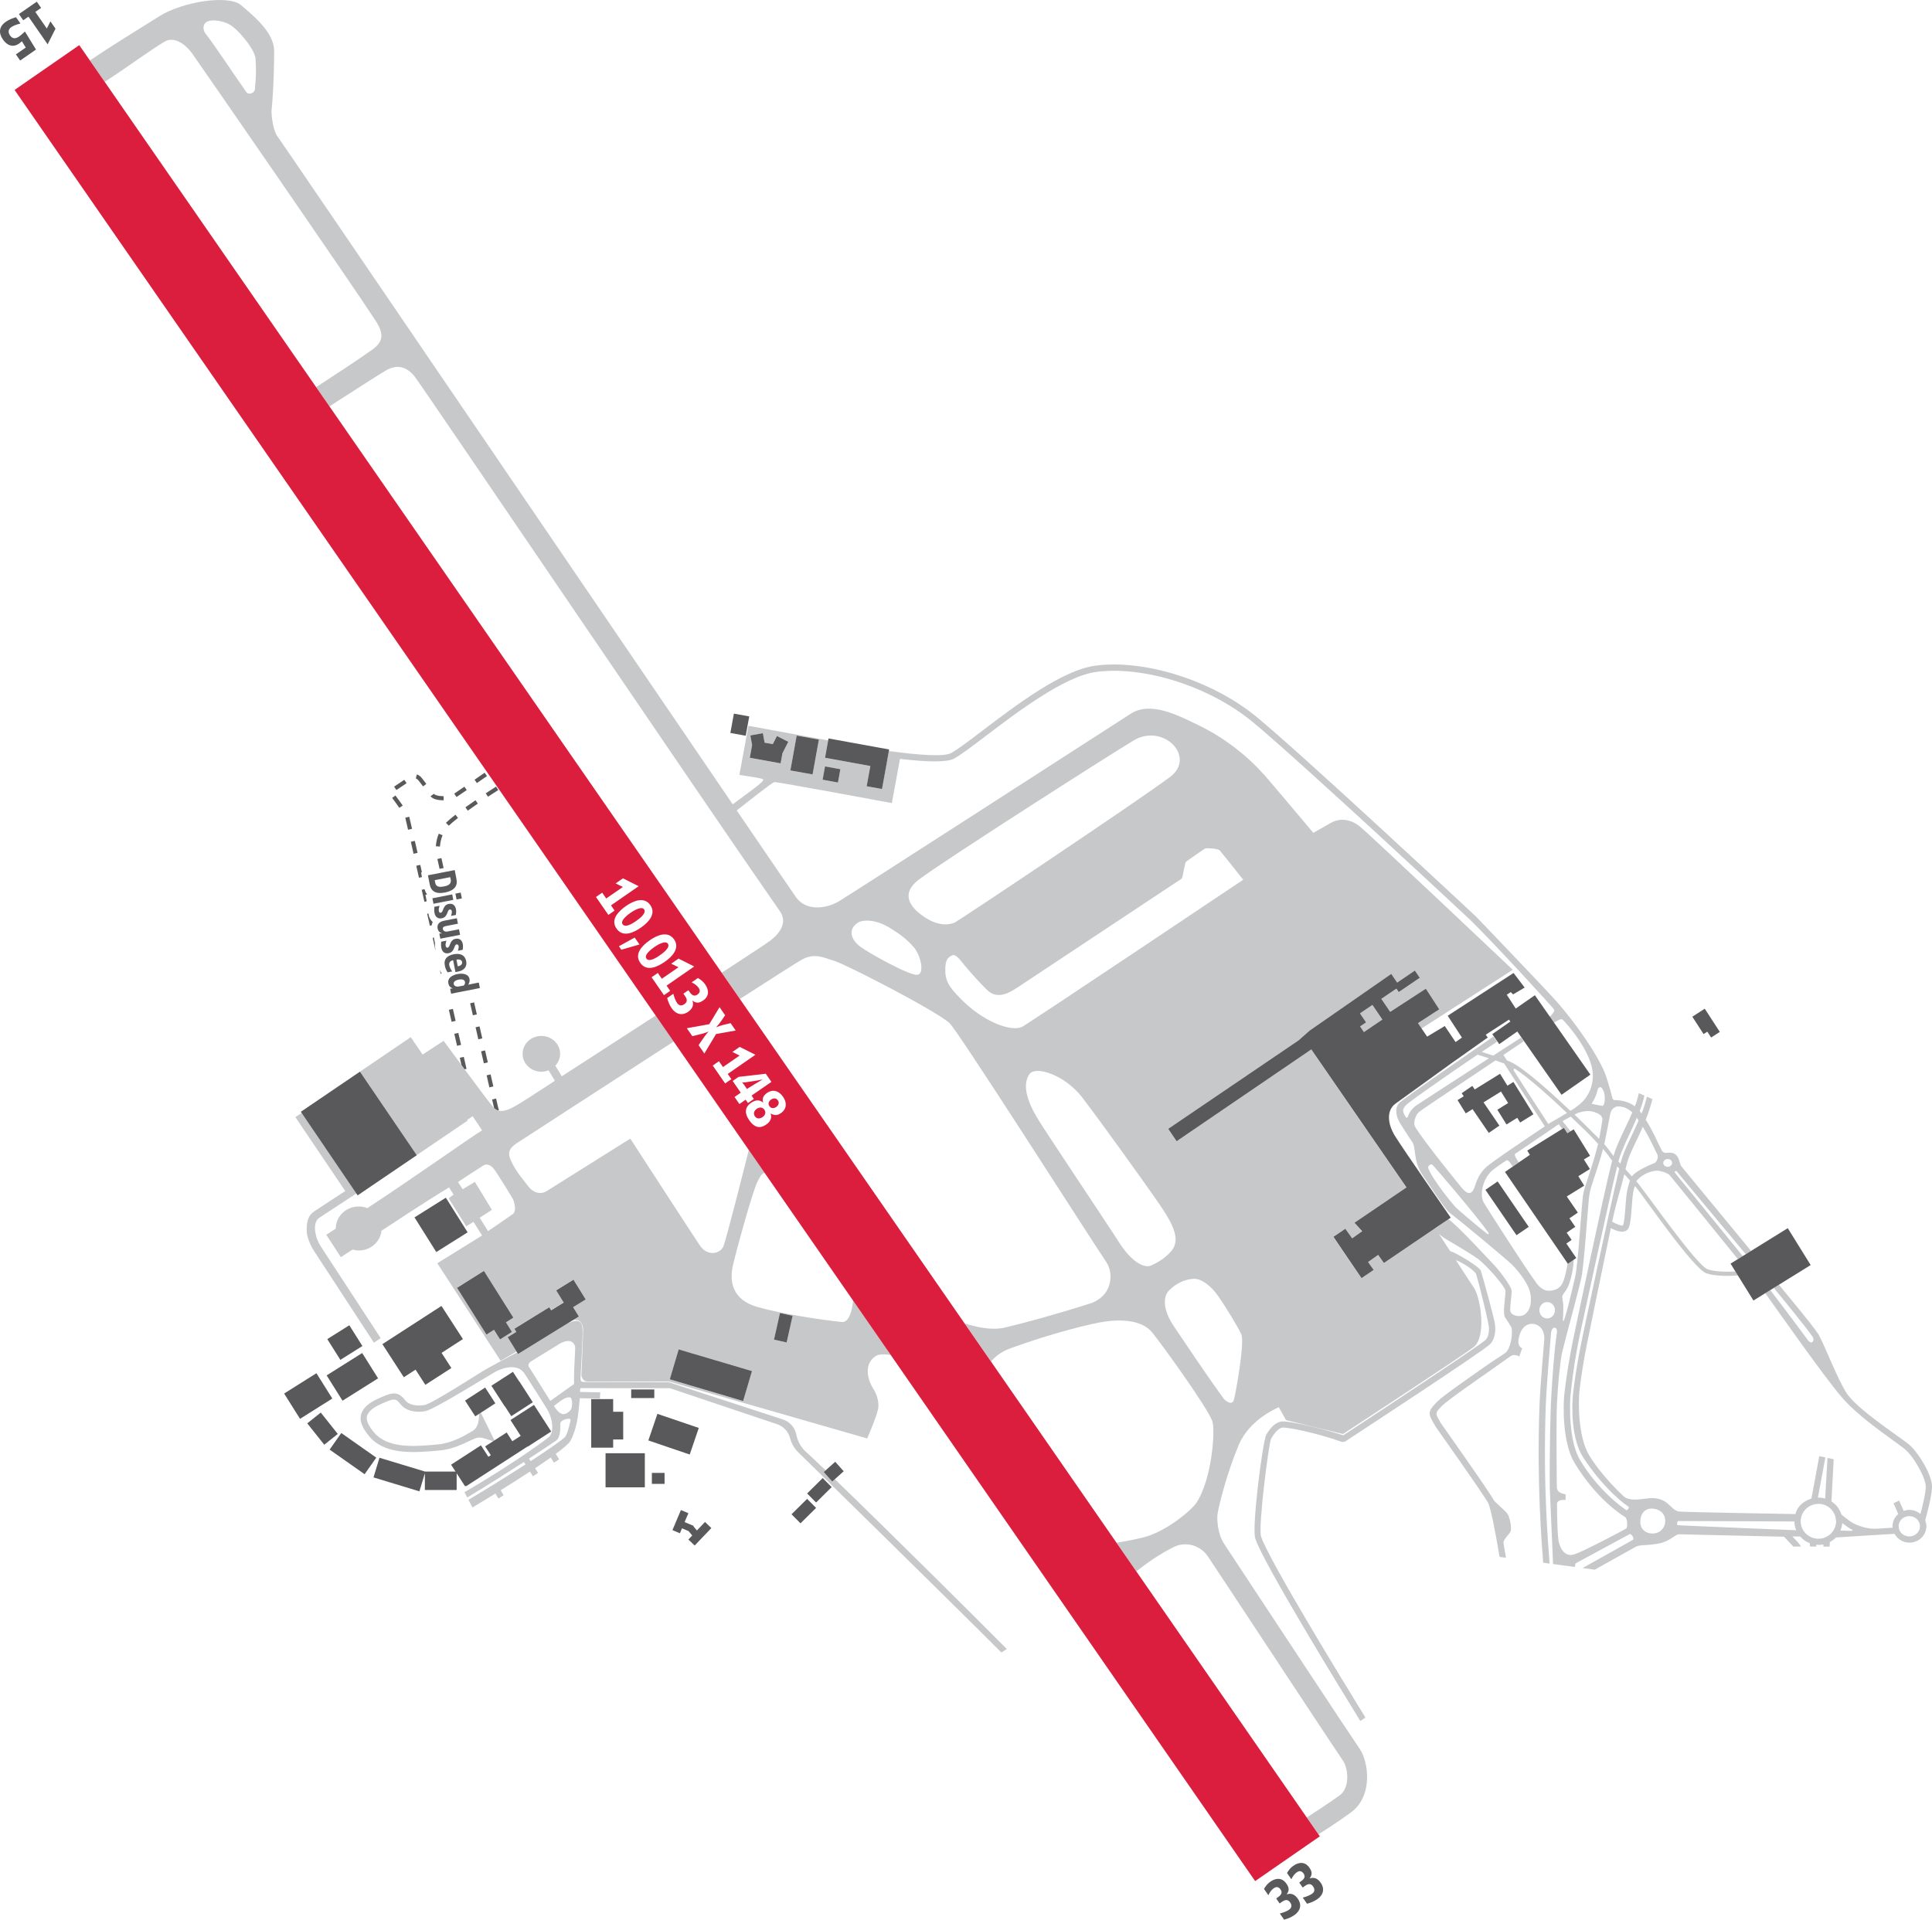<?xml version="1.0" encoding="utf-8"?>
<!-- Generator: Adobe Illustrator 27.0.0, SVG Export Plug-In . SVG Version: 6.00 Build 0)  -->
<svg version="1.2" baseProfile="tiny" id="Layer_1" xmlns="http://www.w3.org/2000/svg" xmlns:xlink="http://www.w3.org/1999/xlink"
	 x="0px" y="0px" viewBox="0 0 471.65 468.74" overflow="visible" xml:space="preserve">
<path fill="#C7C8C9" d="M92.95,326.76l-14.61-22.38c-1.57-2.42-2.08-5.9-0.43-7l9.11-5.97l-13.36-19.66l-1.55,1.02
	c0,0,11.16,16.52,12.17,18.05c-1.36,0.89-7.47,4.9-7.47,4.9c-1.64,1.09-1.94,2.49-1.94,4.78c0,1.53,0.96,3.69,1.8,4.97l14.61,22.38
	L92.95,326.76z M203.81,361.19l-0.63,0.57l-2.07-2.32l0.46-0.41c-2.08-1.99-3.74-3.56-4.8-4.51c-1.14-1.02-1.93-2.37-2.28-3.85
	c-0.04-0.18-0.09-0.37-0.13-0.56c-0.39-1.65-1.61-2.98-3.23-3.51l-27.9-9.11c0,0-20.41-0.04-20.87-0.05
	c-0.47-0.01-0.67-0.35-0.64-0.94c0.15-2.74,0.58-10.6,0.51-11.59c-0.09-1.15-0.03-3.47-3.61-1.8l-1.54,0.95l0,0l-2.27,1.4
	l-8.34,5.15l-0.24-0.39c-1.54,0.82-5.11,2.74-7.42,4.02c-1.72,0.96-13.42,8.6-15.23,8.85s-3.72,0.05-4.71-1.23
	c-1.91-2.49-3.55-1.72-6.75-0.25c-1.94,0.89-3.58,2.1-4.01,3.93c-0.33,1.41,0.27,3,1.88,5c3.8,4.71,10.72,4.25,17.13,3.65
	c4.03-0.37,6.39-1.94,8.86-2.96c1.31-0.54,2.28,0.06,4.39,0.68l0.34-0.22l-3.33-6.74l-0.41,0.26c-0.03,1.65-0.23,3.36-1.58,4.18
	c-2.05,1.24-5.14,2.99-8.41,3.3c-6.01,0.56-12.46,1.06-15.82-3.1c-1.27-1.57-1.8-2.82-1.59-3.72c0.25-1.05,1.22-2.01,3.17-2.91
	c3.4-1.56,3.86-1.6,4.94-0.2c1.48,1.92,4.02,2.19,6.15,1.82s15.96-9.02,17.06-9.6c2.71-1.44,5.75-1.75,7.17,0.42
	c1.42,2.17,5.09,8.02,5.09,8.02c2.05,2.98,2.13,6.57,0.74,7.57c0,0-7.31,5.7-20.5,13.37l0.68,1.29c5.05-3.04,9.96-6.16,13.83-8.68
	l0.39,0.62c-4.95,3.17-10.65,6.71-13.93,8.63l0.98,1.87c1.23-0.73,3.25-1.95,5.61-3.41l0.74,1.23l1.26-0.81l-0.72-1.21
	c2.28-1.42,4.78-3,7.15-4.56l0.72,1.14l1.26-0.81l-0.73-1.15c1.37-0.91,2.66-1.79,3.82-2.61l0.79,1.25l1.26-0.82l-0.83-1.32
	c1.86-1.37,3.18-2.48,3.54-3.11c0.71-1.22,1.32-3.14,1.61-4.55c0.29-1.4,0.56-3.95,0.73-5.94l4.9,0.09l0.1-1.52l-4.99-0.1
	c0,0,0.08-0.91,0.2-0.93c0.15,0.01,21.62,0.02,21.8,0.02c0.14,0.04,19.1,6.44,26.15,8.79c1.56,0.52,2.74,1.79,3.16,3.37
	c0.01,0.02,0.01,0.04,0.02,0.07c0.37,1.41,1.15,2.69,2.24,3.66c0,0,37.76,37.03,49.34,48.65l1.32-0.86
	C237.96,394.74,215.97,372.92,203.81,361.19z M137.91,350.92c-0.58,0.61-4.28,3.22-8.36,5.86l-0.4-0.63
	c4.03-2.63,6.65-4.41,6.65-4.41c0.99-0.76,1.01-2.73,1-4.17c-0.01-0.91,2.57-1.56,2.5-0.83
	C139.31,346.74,138.59,350.21,137.91,350.92z M139.39,344.15c-0.31,0.52-1.42,1.42-2.25,1.08c-0.83-0.33-1.3-0.99-1.92-1.92
	c1.13-0.83,3-2.58,4.17-2C139.81,342.15,139.7,343.64,139.39,344.15z M140.13,337.95l-5.79,4.12l-4.94-7.88
	c-0.26-0.38-0.82-0.93,0.1-1.68l6.43-3.97c3.75-2.5,4.44-0.01,4.47,0.36C140.48,330.11,140.11,332.96,140.13,337.95z M471.65,362.96
	c0-2.96-3.56-8.71-5.93-10.51c-3.81-2.88-12.01-8.22-14.8-12.1c-2.34-3.46-5.76-12.69-7.12-14.74c-1.53-2.3-8.28-10.4-8.57-10.75
	l-0.95-1.16l-1.24,0.77c1.64,2,8.19,10.02,9.49,11.98c0.54,0.81-0.19,2.15-1.25,0.69c-2.95-4.05-8.12-10.84-9.11-12.13l-1.22,0.76
	c2.29,3.18,14.34,20.4,18.73,25.47c4.18,4.84,11.19,9.43,15.07,12.38c2.35,1.79,5.38,7.21,5.38,9.34c0,1.62-0.79,4.8-1.3,6.72
	c-0.73-0.61-1.66-1-2.7-1c-0.49,0-0.95,0.1-1.39,0.25l-1.11-2.53l-1.37,0.66l1.15,2.63c-0.86,0.73-1.41,1.8-1.41,2.99
	c0,0.12,0.03,0.23,0.04,0.35c-0.85,0.03-3.51,0.23-3.51,0.23c-0.84,0.07-3.01,0.16-5.89-1.21c-0.94-0.45-2.58-1.79-3.11-2.26
	c-0.41-1.32-1.28-2.44-2.43-3.18l0.55-10.29l-1.51-0.33l-0.57,9.92c-0.52-0.15-1.07-0.23-1.63-0.23c-0.05,0-0.09,0.01-0.14,0.01
	l1.82-9.81l-1.49-0.32l-1.92,10.37c-1.92,0.59-3.4,1.83-3.91,3.77c0,0-27.9-0.47-28.52-0.63c-2.17-0.54-2.38-3.27-6.65-3.27
	c-1.46,0-4.81,0.98-6.59-0.29c-0.06-0.04-5.55-5.02-8.69-10.35c-2.65-4.5-2.54-13.11-2.27-15.5c0.75-6.6,2.13-12.93,2.15-13
	c0.05-0.24,2.93-14.46,5.52-26.79c1.26,0.68,3.07,1.37,4.06,0.38c0.64-0.64,0.82-2.37,1.12-6.46c0.12-1.67,0.24-3.2,0.73-4.16
	c1.99,2.27,14.15,20.19,17.44,21.29c2.3,0.77,5.87,0.66,7.69,0.53l-0.61-0.99c-1.84,0.1-4.84,0.13-6.76-0.51
	c-2.76-0.92-15.18-18.92-17.46-21.52c1.55-1.99,4.42-2.81,5.65-2.52c0,0,1.86,0.36,2.52,1.05c0.59,0.69,10.03,12.34,16.62,20.47
	l1.19-0.74L409,286.49c-0.38-0.38,0.05-0.8,0.38-0.41l16.81,20.17l1.29-0.8l-17.07-20.72c-0.24-0.53-0.6-1.72-0.62-1.76
	c-0.41-0.97-1.08-1.67-2.67-1.49c-0.39,0.04-1.02,0.11-1.43-0.53c-0.86-1.6-2.14-4.8-3.93-7.55c0.7-1.66,1.24-3.48,1.64-5.02
	l-1.35-0.59c-0.32,1.3-0.75,2.78-1.31,4.11c-0.16-0.22-0.31-0.42-0.46-0.61c0.52-1.22,0.89-2.57,1.16-3.77l-1.36-0.6
	c-0.23,1.05-0.54,2.19-0.97,3.22c-1.71-1.31-3.76-1.53-5.04-1.52c-0.11,0-0.36-0.24-0.4-0.37c-0.44-1.7-0.95-3.5-1.52-5.26
	c-1.44-4.49-7.34-13.12-12.57-18.91c-3.1-3.44-18.8-19.84-19.41-20.43c-0.43-0.41-42.49-39.67-53.57-48.73
	c-10.76-8.8-27.26-14-39.24-12.37c-8.11,1.1-19.38,9.67-27.6,15.92c-3.21,2.44-5.97,4.54-7.56,5.41c-1.74,0.95-7.8,0.52-15.2-0.5
	l-0.77,4.25l-0.02,0.09h0l-0.9,4.94l-3.75-0.68l0.9-4.94l-11.06-2.01l0.77-4.24l-19.46-3.57l-2.21,12c2.43,0.41,5.02,0.69,5.77,1.06
	c0.72,0.36-4.09,3.6-7.39,6.12C145.37,147.24,69.32,35.48,67.71,33.26c-1.13-1.56-1.5-5.46-1.41-6.35
	c0.54-5.36,0.63-12.46,0.63-14.44c0-4.52-4.96-8.53-8.04-11.18C55.81-1.38,44.64,0.4,39.01,3.9c-4.66,2.9-12.21,7.57-17.07,10.86
	l3.62,5.23c6.72-4.4,11.17-7.79,14.66-9.84c2.2-1.29,4.92,0.46,6.67,2.88c1.01,1.39,38.87,56.12,44.81,65.29
	c2.2,3.39,1.74,5.23-0.85,7.08c-3.4,2.44-10.26,6.91-13.68,9.13l3.25,4.7c3.76-2.42,12.01-7.74,13.75-8.75
	c2.34-1.37,4.78-1.37,7.06,1.46c1.62,2.01,73.32,107.86,89.16,130.56c1.93,2.77-0.03,5.38-2.33,7.17
	c-0.68,0.53-5.32,3.59-11.87,7.86l4.43,6.4c8.2-5.28,14.26-9.14,15.17-9.63c3.11-1.68,5.16-0.5,7.98,0.36
	c2.81,0.86,23.96,11.73,27.94,15.06c2,1.67,33.33,50.96,38.36,58.44c1.94,2.89,1.43,8.4-3.97,10.13
	c-7.98,2.56-16.45,4.87-20.78,5.87c-3.52,0.82-7.74-0.32-9.83-1.03l6.45,9.31c0.83-0.97,2.31-2.33,4.59-3.16
	c10.18-3.73,20.21-6.21,23.5-6.63c3.29-0.42,8.57-0.52,11.21,2.67c2.2,2.65,13.57,18.39,14.72,21.71c0.77,2.24-0.11,14.4-3.97,20.03
	c-1.04,1.52-6.01,5.9-11.28,7.85c-1.84,0.68-5.46,1.36-8.13,1.8l4.83,6.97c2.34-1.84,5.79-4.32,9.29-6c2.76-1.32,6.28-0.39,8.13,2.3
	c1.69,2.46,30.69,46.57,33.01,49.93c1.28,1.85,1.81,6.6-0.81,8.49c-2.9,2.09-6.26,4.26-8.01,5.38l2.85,4.12
	c1.82-1.15,5.09-3.26,7.9-5.32c5.61-4.11,4.24-12.55,2.19-15.52c-2.27-3.28-23.4-35.33-33.12-50.09c-1.53-2.32-1.85-5.89-1.57-7.55
	c0.39-2.25,2.35-9.98,5.14-16.61c2.69-6.37,9.78-9.19,9.78-9.19l1.76,3.14l13.92,3.39c0,0,28.64-18.73,31.86-21.2
	c3.22-2.47,1.73-12.02,0.13-14.43c-0.95-1.43-2.58-3.92-4.44-6.8c1.39,0.39,4.7,2.58,4.96,3.44c0.79,2.68,3.12,11.96,3.12,13.27
	c0,1.15-0.25,2.15-0.85,2.75c-1.21,1.21-20.95,14.26-34.72,23.3c-2.65-0.95-13.34-3.79-15.3-3.35c-1.44,0.32-2.61,1.66-3.49,3.18
	s-3.58,22.61-2.71,25.32c1.9,5.93,20.91,36.9,25.65,44.59l1.26-0.82c-4.72-7.65-23.66-38.56-25.49-44.24
	c-0.73-2.29,1.89-22.8,2.44-23.8c0.86-1.56,1.8-2.56,2.67-2.75c1.07-0.24,8.67,1.32,14.68,3.5l0.68-0.08
	c3.52-2.31,33.69-22.06,35.41-23.78c1.1-1.1,1.41-2.82,1.27-4.64c-0.1-1.31-2.64-10.48-3.47-13.28c-0.3-1.01-6.05-4.43-7.54-4.86
	c-0.88-1.37-1.79-2.77-2.69-4.16c0.7,0.63,1.52,1.15,1.52,1.15s6.37,3.7,8.08,5c2.08,1.58,6.65,6.79,6.63,7.79
	c-0.04,1.89-0.72,5.33-0.13,6.38c0.46,0.8,1.6,2.24,1.66,2.83c0.24,2.19-0.53,4.87-1.33,5.67c-0.6,0.6-2.36,1.54-5.03,3.43
	c-3.71,2.62-10.3,7.16-11.8,8.66c-2.74,2.74-2.17,3.08-0.4,6.18c0,0,11.53,16.28,12.79,18.58c0.67,1.24,1.97,8.22,2.79,13.18
	l1.56,0.21c-0.18-1.1-0.38-2.32-0.59-3.58c-0.17-0.96,1.57-2.12,1.78-3.07c0.17-0.75-0.16-3.03-0.83-4.09
	c-0.42-0.66-3.04-2.8-3.36-3.37c-1.36-2.49-12.93-18.8-12.93-18.8c-1.21-2.24-1.63-2.25,0.29-4.16c1.41-1.41,8.12-6.04,11.6-8.49
	c3.29-2.32,4.18-2.95,5.15-3.64c0.73-0.52,1.6-0.24,2.15,0.04l0.69-1.97c-0.48-0.26-1.04-0.81-0.9-1.93
	c0.4-3.29,2.23-4.24,3.72-4.04c0.81,0.11,2.73,0.88,2.58,3.87c-0.05,0.88-0.98,10.94-1.17,16.27c-0.68,19.18,0.58,33.67,0.91,38.18
	l1.57,0.21c-0.3-4.14-1.64-18.83-0.95-38.34c0.19-5.3,1.2-16.79,1.29-17.92c0.15-1.82,1.71-1.82,1.42,0.01
	c-0.4,2.51-1,8.54-1.43,16.74c-0.1,1.89-0.38,12.4-0.29,21.12l0.8,18.5l5.31,0.71c0.06-0.44,0.15-0.86,0.28-0.93
	c1.11-0.62,12.58-6.78,13.06-7.06s1.25,1.11,0.87,1.35c-0.3,0.19-8.79,4.93-12.31,6.9l2.97,0.4l10.1-5.64
	c1.12-0.5,2.53-0.2,5.39-0.72c2.9-0.53,4.06-2.25,5.11-2.28l25.6,0.59l2.25,2.37c0.01,0.01,0.02,0.03,0.03,0.04h1.89
	c-0.24-0.35-0.5-0.72-0.77-1.03l-1.37-1.45l1.94,0.03c0.62,0.73,1.42,1.29,2.33,1.64l0.04,0.81h1.53l-0.02-0.44
	c0.19,0.02,0.38,0.03,0.57,0.03c0.41,0,0.82-0.04,1.2-0.12l-0.02,0.54h1.53l0.05-1.1c0.56-0.29,1.06-0.68,1.49-1.13
	c0,0,13.21-0.85,14.32-0.89c0.69,1.27,2.05,2.15,3.64,2.15c2.28,0,4.13-1.8,4.13-4c0-0.5-0.11-0.98-0.29-1.43
	C470.37,369.81,471.65,365.2,471.65,362.96z M407.12,283.01c0.6,0,1.08,0.43,1.08,0.95c0,0.53-0.48,0.95-1.08,0.95
	c-0.6,0-1.08-0.43-1.08-0.95C406.04,283.44,406.52,283.01,407.12,283.01z M62.22,21.82c-0.08,0.88-1.51,1.49-2.08,0.67
	c-3.83-5.46-7.88-11.66-10-14.33c-0.42-0.53-0.86-1.92,0.19-2.72c1.06-0.8,3.75-0.46,5.53,0.45c2.19,1.11,6.44,6.23,6.53,8.52
	C62.48,16.7,62.62,17.67,62.22,21.82z M396.89,293.68c-0.15,2.12-0.36,5.02-0.7,5.52c-0.19,0.19-1.39-0.18-2.62-0.9
	c1.06-5.02,2.27-8.58,2.97-11.59c0.47,0.52,0.92,1.03,1.37,1.53C397.52,289.49,397.11,290.61,396.89,293.68z M401.04,275.12
	c1.72,2.75,2.85,5.43,3.5,6.65c0.38,0.47,0.09,1.82-0.59,2.2c-0.2,0.11-4.37,1.64-5.56,3.29c-0.51-0.58-1.04-1.16-1.57-1.76
	c0.15-0.6,0.27-1.11,0.38-1.51C397.93,281.31,399.7,278.39,401.04,275.12z M399.59,272.93c0.14,0.2,0.29,0.41,0.44,0.63
	c-1.48,3.55-3.47,6.98-4.3,10.04c-0.04,0.16-0.09,0.35-0.14,0.54c-0.17-0.18-0.34-0.37-0.5-0.55
	C395.96,280.37,398.06,276.63,399.59,272.93z M393.06,272.23c0.21-1.41,1-1.81,1.62-2.06c1.09-0.04,2.29,0.1,3.81,1.44
	c-1.48,3.54-3.59,7.22-4.6,10.66c-0.94-1.24-1.35-1.85-2.25-2.91C391.87,278.43,393.06,272.23,393.06,272.23z M391.08,265.71
	c0.36,0.55,0.58,0.98,0.67,1.97c0.05,0.49,0.06,1.67-0.38,2.31c-0.18,0.12-2.84-0.47-2.84-0.47s1.07-1.42,1.52-3.54
	C390.12,265.63,390.72,265.16,391.08,265.71z M391.15,273.71c0,0-0.62,3.8-0.76,4.37c-0.47-0.49-3.15-3.14-3.15-3.14
	c-0.6-0.6-1.6-1.58-2.85-2.78l0.3-0.17c0.02-0.01,2.21-1.1,4.18-0.55C390.3,271.83,391.42,272.46,391.15,273.71z M201.42,187.14
	l3.75,0.68l-0.59,3.25l-3.75-0.68L201.42,187.14z M194.49,179.61l5.42,0.98l-1.54,8.51l-5.42-0.98L194.49,179.61z M183.05,185.03
	l0.56-3.1l-0.43-2.35l3.05-0.56l0.43,2.32l2,0.36l1.01-1.98l2.77,1.41l-1.41,2.77l-0.01,0l-0.45,2.49L183.05,185.03z M223.89,238.03
	c-1.99,0.15-11.83-5.34-13.88-6.88c-2.63-1.97-2.87-4.53-0.43-5.94c1.09-0.63,4.15-0.81,7.64,1.35c2.99,1.85,4.19,2.87,5.83,4.7
	C224.7,233.09,225.88,237.88,223.89,238.03z M224.25,214.83c5.54-4.26,46.03-30.14,52.47-34.01c7.27-4.37,15.39,4.01,8.95,8.87
	c-7.26,5.49-51.58,35.1-52.56,35.55c-2.09,0.95-5.29,0.62-8.89-2.42C221.22,220.28,220.78,217.5,224.25,214.83z M234.39,243.74
	c-2.75-2.83-3.71-4.28-3.62-7.21c0.06-2.11,0.58-2.7,1.59-3.22c1.01-0.52,2.05,1.16,3.2,2.51c2.21,2.58,3.33,3.83,5.33,5.83
	c2.37,2.37,5.05,1.1,7.58-0.58c3-2,39.83-26.42,40.04-26.55s0.72-3.89,1.04-4.12c0.32-0.23,4.45-3.17,4.75-3.25
	c0.3-0.08,2.99,0.01,3.46,0.5s5.74,7.16,5.74,7.16s-52.72,35.34-54,35.93C246.81,251.99,240.03,249.55,234.39,243.74z
	 M281.06,308.99c-1.84,0.84-5.03-1.09-8-5.83c-2.27-3.62-18.32-27.54-20.04-30.5c-2.25-3.88-3.47-7.75-1.75-10.32
	c1.52-2.28,8.76,0.22,12.88,5.57c4.25,5.52,15.68,21.44,18.75,25.92c3.06,4.45,5.49,8.64,3.17,11.5
	C284.93,306.71,283.52,307.86,281.06,308.99z M301.22,341.82c-0.45,1.54-2.1,0.21-2.5-0.33c-3.87-5.28-9.29-13.41-12.17-17.67
	c-2.38-3.52-2.91-7-1.11-8.78c1.8-1.78,3.99-2.69,5.94-2.78c1.95-0.09,4.27,1.72,6.02,4.22c1.75,2.5,5.01,7.84,5.64,9.34
	C303.9,327.83,301.67,340.28,301.22,341.82z M372.27,320.93c-0.97,0.73-3.05,0.53-3.53-0.66c-0.24-0.59,0.29-3.72,0.31-4.96
	c0.02-1.21-3.31-5.36-3.82-5.9c-1.63-1.74-9.95-10.75-11.63-11.68l-0.81,0.55l-2.4,1.68c-0.01-0.01-0.02-0.03-0.03-0.04l-12.54,8.51
	l-1.4-1.98l-2.46,1.74l1.36,1.93l-2.96,2.01l-6.85-10.09l2.9-1.97l1.66,2.34l2.46-1.74l-1.89-2.07l12.7-8.63l-23.24-33.69
	l-32.88,22.42l-2.05-3.03l31.82-21.6l2.72-2.4l19.91-13.83l1.44,2.12l4.32-2.93l1.19,1.76l-5.14,3.49l-0.57-0.85l-3.68,2.5
	l2.16,3.18l3.35-2.18l0.06-0.05l0.01,0.01l5.29-3.44l3.27,5.04l-5.19,3.37l0.88,1.29l22.3-14.35c0,0-34.45-32.62-37.29-34.95
	c-1.94-1.59-4.63-2.42-7.35-0.79l-4.05,2.3c0,0-13.56-16.13-12.18-14.34c0.04,0.05,0.07,0.09,0.1,0.13
	c-0.79-0.95-6.5-7.5-15.92-12.06c-4.96-2.4-11.57-5.87-16.43-2.91c0,0-68.43,44.12-71.33,45.86c-3.32,1.98-8.06,2.38-10.45-0.85
	c-0.37-0.5-5.94-8.66-14.56-21.3c2.65-2.07,8.64-6.83,9.19-6.92c0.59-0.1,28.69,5.12,28.69,5.12l1.98-10.79
	c6.28,0.74,11.39,0.92,13.18-0.06c1.69-0.92,4.37-2.96,7.76-5.53c7.64-5.8,19.18-14.57,26.89-15.63c11.6-1.58,27.6,3.48,38.06,12.04
	c11.04,9.03,53.07,48.25,53.49,48.66c6.9,6.83,19.61,20.81,20.27,21.67c0.31,0.4-0.44,1.24-1.06,1.83l1.03,1.47
	c0.74-0.5,1.83-1.12,2.16-0.78c1.93,1.96,7.2,8.38,7.36,13.38c0.1,2.98-1.18,5.29-2.47,6.6s-2.82,2.17-3.01,2.3
	c-4.33-4.12-10.72-9.93-14.17-11.75c-0.29-0.15-0.75-0.35-1.31-0.56l-0.87-1.34l4.95-3.34l-0.63-0.9c-1.05,0.67-3.65,2.35-6.82,4.39
	c-0.99-0.33-1.97-0.65-2.78-0.9c1.31-0.88,2.56-1.72,3.73-2.5l-0.87-1.25c-3.52,2.41-22.39,15.42-23.1,16.3
	c-1.06,1.33-0.7,3.2,0.29,4.85c0.74,1.24,3.11,4.82,3.13,4.85c0.7,1.43,0.21,4.18,2,7.26c0,0,6.04,9.14,6.83,9.69
	c1.99,1.38,13.87,11.31,15.16,12.54c1.29,1.23,3.75,4.13,4.48,6.48C373.81,316.37,374.2,319.47,372.27,320.93z M356.92,290.12
	c-0.3-0.35-8.93-10.9-11.4-14.89c-0.7-1.12,0.18-3.15,0.9-3.71c1.63-1.26,14.54-9.78,18.66-12.59c0.77,0.26,1.5,0.52,2.13,0.75
	l9.92,15.35c-3.24,2.18-13.22,8.84-14.48,10.1c-1.32,1.32-2.07,2.82-2.48,4.19C359.35,292.12,358.21,291.59,356.92,290.12z
	 M363.25,300.83c0.36,0.51,0.12,0.66-0.28,0.36c-2.03-1.54-7.32-6.03-7.84-6.65c-2.29-2.67-5.52-6.99-6.38-9.05
	c-0.36-0.88,0.51-1.29,0.87-1.13C349.94,284.5,360.8,297.33,363.25,300.83z M343.77,272.52c0,0-0.26,0.79-0.65,0.15
	c-0.7-1.17-1.05-1.87,0.58-3.24c0.95-0.79,9.37-6.75,17.02-11.91c0.73,0.23,1.72,0.54,2.76,0.89c-7.52,4.85-16.67,10.81-17.72,11.5
	C345.21,270.26,344.09,271.37,343.77,272.52z M366.11,258.23c0.06-0.04,0.11-0.07,0.11-0.07l0.09,0.14
	C366.24,258.27,366.18,258.25,366.11,258.23z M369.52,261.34c0,0-0.01-0.57,0.31-0.37c3.42,2.2,8.84,7.12,12.71,10.8
	c-1.79,1.1-4.57,2.67-4.57,2.67S369.7,261.73,369.52,261.34z M377.7,321.93c-1.05,0-1.9-0.89-1.9-2s0.85-2,1.9-2s1.9,0.89,1.9,2
	S378.75,321.93,377.7,321.93z M377.95,315.17c-1.23,0-2.38-1.2-2.76-1.72c-3.31-4.53-12.51-19-12.98-19.83
	c-1.01-1.79-0.31-5.45,1.8-7.57c0.61-0.61,3.33-2.48,3.8-2.73c0.38-0.21,1.18,1.02,1.48,1.53l0.15-0.1l0,0l1.29-0.89l0,0l0.05-0.04
	c-0.4-0.56-1.25-1.84-0.89-2.08c0.46-0.31,10.91-7.38,10.63-7.24l0.85,1.14l0.41-0.25l0.83,1.31l0.81-0.49l-1.98-2.45l2.03-1.11
	c2.15,2.06,3.71,3.57,3.71,3.57c1.16,1.12,2.48,2.59,2.97,3.09c-1.67,6.57-3.36,10.3-3.69,12.51c-0.33,2.2-1.23,16.95-1.88,19.77
	c-0.77,3.3-2.77,12.05-3.02,10.89c-0.08-0.33,0.09-0.8,0.08-2.83c0.08-1.67-0.25-2.13-0.25-3.05c0-0.52,0.82-1.18,1.33-2.28
	c1.18-2.56,1.43-5.84,1.48-6.76l-1.47,1l-0.03-0.04c-0.09,0.57-0.65,4-1.49,5.21C380.22,315.19,378.46,315.17,377.95,315.17z
	 M396.97,373.24c-1.24,0.75-10.64,5.67-12.64,6.3c-2.45,0.78-3.75-1.7-3.95-4.13c-0.13-1.49-0.22-2.83-0.28-8.15
	c-0.01-0.87,0.94-1.06,2.11-1.01v-1.36c-1.25-0.26-2.05-0.56-2.15-1.69c-0.08-8.46-0.13-17.18,0.04-20.65
	c0.25-4.88,0.8-10.4,1.25-12.32c0.71-2.98,3.95-14.78,4.71-18.25c0.65-3,1.61-17.87,1.93-20.15c0.33-2.36,2.05-6.19,3.35-11.31
	c0.88,1.04,1.43,1.8,2.22,2.9c-1.79,6.83-9.19,42.06-9.5,43.6c-0.01,0.05-1.41,6.59-2.17,13.41c-0.3,2.69-0.48,11.84,2.47,16.73
	c5.37,8.9,11.51,12.73,12.39,13.28C397.3,370.79,397.42,372.96,396.97,373.24z M397.06,368.76c-0.66-0.38-6.92-4.78-11.38-12.34
	c-2.69-4.57-2.51-13.36-2.27-15.81c0.7-7.11,1.98-13.33,2.16-14.18c1.4-6.5,7.35-33.92,9.22-41.66c0.17,0.19,0.34,0.37,0.51,0.56
	c-2.28,9.52-8.72,39.84-9,41.25c-0.01,0.05-1.52,7.02-2.28,13.71c-0.3,2.64-0.58,10.92,2.51,15.63c5.2,7.94,10.51,11.68,11.05,11.98
	C397.87,368.07,397.24,368.86,397.06,368.76z M403.41,374.45c-1.84,0-3.08-1.29-2.97-3.05c0.14-2.19,1.41-3.12,2.92-3.04
	c1.84,0.09,3.17,1.24,3.17,3C406.51,373.12,405.24,374.45,403.41,374.45z M409.58,372.42c-0.24-0.02-0.26-0.95,0.18-1.02
	c0.13-0.02,28.3,0.11,28.3,0.11c0.01,0.76,0.16,1.48,0.44,2.14C438.51,373.66,410.66,372.51,409.58,372.42z M443.91,375.72
	c-2.38,0-4.32-1.91-4.32-4.26c0-2.11,1.58-3.86,3.63-4.19c0,0,0.57-0.07,0.7-0.07c1.89,0,3.49,1.21,4.07,2.89
	c0,0,0.25,1.08,0.25,1.37C448.23,373.8,446.3,375.72,443.91,375.72z M451.73,373.8l-2.44-0.07c0.25-0.57,0.4-1.19,0.45-1.83
	c0.45,0.31,1.73,1.32,2.28,1.55C452.44,373.62,452.28,373.86,451.73,373.8z M466.11,375.16c-1.44,0-2.61-1.11-2.61-2.48
	c0-1.37,1.17-2.48,2.61-2.48s2.61,1.11,2.61,2.48C468.72,374.05,467.55,375.16,466.11,375.16z M120.47,270.4
	c-1.03-1.05-12.17-16.25-12.17-16.25l-5.13,3.35l-2.89-4.25l-26.82,18.22l13.86,20.38l26.82-18.21l-0.12-0.17l1.38-0.91l2.29,3.45
	c-1.95,1.1-17.57,12.18-28.02,18.99c-0.65-0.25-1.35-0.4-2.09-0.4c-3.1,0-5.61,2.41-5.61,5.38c0,0.01,0,0.02,0,0.03
	c-1.45,0.95-2.31,1.5-2.31,1.5l3.55,5.47c0,0,1.01-0.65,2.86-1.86c0.48,0.13,0.98,0.22,1.51,0.22c2.9,0,5.25-2.11,5.55-4.81
	c2.23-1.45,9.64-6.43,16.5-10.59l1.11,1.75l-1.22,0.91l4.3,6.84l1.77-1.09l2.1,3.33l-10.93,6.78l15.46,23.82
	c0,0,1.64-0.97,3.89-2.29l-2.17-3.51l2.11-1.3l-0.47-0.76l8.5-5.25l0.47,0.76l3.07-1.9l-1.84-2.98l4.22-2.61l2.97,4.8l-3.07,1.9
	l1.4,2.27l-1.54,0.95c2.28-0.52,2.56,1.54,2.59,2.23c0.03,0.78-0.41,11.28-0.41,11.28s0.19,1.46,1.52,1.46c1.92,0,19.87,0,19.87,0
	l48.38,13.91c0,0,2.59-5.95,2.72-7.63c0.13-1.68-0.5-3.37-1.32-4.64c-0.91-1.4-2.63-5.65,0.64-7.83c0.9-0.6,2.61-0.45,3.73-0.27
	l-9.21-13.3c-0.21,2.06-0.86,5.42-2.78,5.23c-5.02-0.51-14.85-2.01-20.67-3.69c-5.82-1.68-6.87-5.96-5.89-10.15
	c1.08-4.62,4.94-18.45,5.98-20.4c0.76-1.43,1.11-2.17,1.81-2.13l-3.91-5.65c-1.15,4.57-5.51,21.82-6.19,23.51
	c-0.76,1.89-3.91,2.57-5.73-0.12c-1.69-2.5-17.02-26.14-17.02-26.14s-18,11.28-20.33,12.76c-2.08,1.32-3.87-0.22-4.45-0.96
	c-1.96-2.52-3.28-4.04-4.41-6.55c-0.72-1.6-0.55-2.82,1.44-4.11c1.29-0.83,20.45-13.28,38.36-24.86l-4.39-6.35
	c-7.8,5.06-16.02,10.38-22.94,14.85l-1.58-2.6c0.72-0.77,1.17-1.78,1.17-2.89c0-2.41-2.05-4.37-4.58-4.37
	c-2.53,0-4.58,1.96-4.58,4.37c0,2.41,2.05,4.37,4.58,4.37c0.63,0,1.22-0.12,1.76-0.34l1.55,2.55c-3.91,2.53-8.36,5.52-10.24,6.48
	C122.95,271.57,121.6,271.56,120.47,270.4z M190.41,320.6l3.09,0.69l-1.46,6.51l-3.09-0.69L190.41,320.6z M165.68,329.5l17.9,5.3
	l-2.16,7.31l-17.91-5.3L165.68,329.5z M124.97,325.22l-2.91,1.83l-1.47-2.34l-1.85,1.16l-7.18-11.41l6.57-4.13l7.18,11.42
	l-1.81,1.14L124.97,325.22z M125.23,292.78c0,0,1.18,2.77-0.09,3.71c-0.51,0.38-5.99,4.12-5.99,4.12l-2.05-3.27l2.98-1.93
	l-4.15-6.82l-2.98,1.79l-1.14-1.75c2.3-1.57,4.98-3.25,6.26-4.08c0.5-0.33,1.56-0.37,2.56,0.95
	C121.64,286.82,125.23,292.78,125.23,292.78z M331.99,247.44l1.49,2.2l-1.46,0.99l0.93,1.38l4.5-3.05l-2.43-3.57L331.99,247.44z"/>
<path fill="#59595B" d="M107.84,237.72c-0.18-0.29-0.34-0.58-0.46-0.88l0.21,0.94L107.84,237.72z M109.53,220.72
	c-1.53,0.3-1.19,2.02-1.95,2.16c-0.27,0.05-0.4-0.19-0.45-0.42c-0.08-0.42,0.05-0.88,0.18-1.29l-1.26,0.25
	c-0.07,0.51-0.07,1.02,0.03,1.53c0.18,0.91,0.79,1.46,1.75,1.28c1.59-0.31,1.25-2.02,1.95-2.15c0.26-0.05,0.46,0.12,0.51,0.38
	c0.07,0.37-0.06,0.82-0.18,1.18l1.18-0.23c0.07-0.46,0.11-0.94,0.02-1.41C111.12,221.05,110.51,220.53,109.53,220.72z M111.18,218.2
	l0.28,1.42l1.29-0.25l-0.28-1.42L111.18,218.2z M110.76,233.01c-1.53,0.3-2.49,1.11-2.16,2.78c0.12,0.62,0.32,1.1,0.67,1.63
	l1.12-0.22c-0.33-0.49-0.6-0.92-0.71-1.5c-0.14-0.71,0.29-1.11,0.94-1.23l0.57,2.9l0.21-0.04c0.53-0.1,1.15-0.24,1.6-0.54
	c0.74-0.5,0.98-1.25,0.81-2.1C113.48,233.08,112.22,232.73,110.76,233.01z M112.49,235.67c-0.21,0.16-0.48,0.23-0.74,0.29
	l-0.32-1.65c0.52-0.08,1.25-0.06,1.38,0.59C112.87,235.22,112.73,235.47,112.49,235.67z M107.45,227.93l-0.2,0.04l0.24,1.24
	l4.83-0.95l-0.27-1.35l-2.52,0.49c-0.26,0.05-0.54,0.12-0.8,0.06c-0.31-0.07-0.55-0.27-0.62-0.59c-0.11-0.58,0.47-0.69,0.9-0.78
	l2.78-0.54l-0.26-1.34l-2.92,0.57c-0.35,0.07-0.74,0.16-1.05,0.34c-0.6,0.34-0.86,0.9-0.73,1.59c0.12,0.6,0.44,0.95,1.01,1.19
	l-0.01,0.03C107.7,227.91,107.57,227.91,107.45,227.93z M105.56,219.34l0.26,1.34l4.84-0.95l-0.26-1.34L105.56,219.34z
	 M436.44,299.89l-13.97,8.66l5.59,9.01l13.97-8.66L436.44,299.89z M111.2,229.24c-1.53,0.3-1.19,2.02-1.95,2.16
	c-0.27,0.05-0.4-0.19-0.45-0.42c-0.08-0.42,0.05-0.88,0.18-1.29l-1.26,0.25c-0.07,0.51-0.07,1.02,0.03,1.53
	c0.18,0.91,0.79,1.47,1.75,1.28c1.59-0.31,1.25-2.02,1.95-2.15c0.26-0.05,0.46,0.12,0.51,0.38c0.07,0.37-0.06,0.82-0.18,1.17
	l1.18-0.23c0.07-0.46,0.11-0.94,0.02-1.41C112.79,229.57,112.18,229.05,111.2,229.24z M106.51,305.72l7.65-4.81l-5.32-8.46
	l-7.65,4.81L106.51,305.72z M111.81,199.72l-0.62-0.79c-1.01,0.79-1.8,1.46-2.33,1.98l0.7,0.71
	C110.07,201.13,110.83,200.49,111.81,199.72z M113.94,192.92l-0.57-0.83c-0.8,0.55-1.63,1.12-2.48,1.69l0.56,0.83
	C112.31,194.04,113.14,193.48,113.94,192.92z M108.16,195.41l0.15,0l-0.02-1l-0.12,0c-1.2,0-2.04-0.29-2.25-0.58l-0.81,0.59
	C105.78,195.34,107.62,195.41,108.16,195.41z M108.3,211.96c-0.21-0.95-0.39-1.77-0.54-2.43l-0.98,0.21
	c0.14,0.66,0.32,1.47,0.53,2.41L108.3,211.96z M120.14,268.46c0.22,0.94,0.38,1.65,0.48,2.08c0.31,0.29,0.64,0.49,1,0.6l0.19-0.1
	c-0.06-0.1-0.1-0.2-0.12-0.29c-0.03-0.11-0.24-1.01-0.59-2.52L120.14,268.46z M106.27,231.92l0.07-0.02
	c-0.03-0.1-0.06-0.19-0.08-0.3c-0.08-0.41-0.09-0.84-0.07-1.29l-0.27-1.39l-0.3,0.07L106.27,231.92z M113.62,197.13l0.58,0.81
	c0.76-0.55,1.58-1.13,2.45-1.72l-0.57-0.82C115.21,195.99,114.39,196.57,113.62,197.13z M118.88,189.5l-0.57-0.82
	c-0.77,0.54-1.59,1.11-2.46,1.71l0.57,0.82C117.29,190.62,118.11,190.04,118.88,189.5z M119.13,194.54
	c0.82-0.54,1.66-1.09,2.51-1.63l-0.54-0.84c-0.86,0.55-1.7,1.1-2.52,1.64L119.13,194.54z M123.27,343.41l1.55,2.39l5.25-3.4
	l-3.27-5.06l-0.03,0.02l-1.55-2.39l-5.26,3.4l3.27,5.06L123.27,343.41z M107.11,203.57c-0.39,0.94-0.62,1.94-0.71,3.06l1,0.08
	c0.08-1.01,0.29-1.92,0.64-2.76L107.11,203.57z M118.14,310.33l-6.57,4.13l7.18,11.41l1.85-1.16l1.47,2.34l2.91-1.83l-1.47-2.34
	l1.81-1.14L118.14,310.33z M107.77,318.88l-14.42,9.33l5.23,8.08l2.87-1.85l2.39,3.7l6.35-4.1l-2.39-3.7l5.21-3.37L107.77,318.88z
	 M113.53,341.99l2.49,3.85l4.91-3.18l-2.49-3.85L113.53,341.99z M159.73,339.27h-5.64v2.11h5.64V339.27z M182.91,174.93l-3.75-0.68
	l-0.86,4.72l3.75,0.68L182.91,174.93z M199.91,180.59l-5.42-0.98l-1.54,8.51l5.42,0.98L199.91,180.59z M190.57,186.39l0.45-2.49
	l0.01,0l1.41-2.77l-2.77-1.41l-1.01,1.98l-2-0.36l-0.43-2.32l-3.05,0.56l0.43,2.35l-0.56,3.1L190.57,186.39z M109.58,246.57
	l0.67,2.93l0.98-0.22l-0.67-2.93L109.58,246.57z M114.3,240.43c0.28-0.44,0.42-0.86,0.32-1.38c-0.26-1.34-1.84-1.42-2.93-1.21
	c-1.15,0.23-2.51,0.88-2.23,2.29c0.12,0.63,0.43,0.94,1,1.2l0,0.04c-0.12-0.01-0.25,0-0.37,0.02l-0.2,0.04l0.24,1.21l7.02-1.38
	l-0.26-1.34L114.3,240.43z M113.23,240.64l-1.04,0.2c-0.23,0.04-0.52,0.09-0.75,0.04c-0.31-0.05-0.61-0.26-0.67-0.57
	c-0.14-0.7,0.65-1,1.19-1.11c0.56-0.11,1.42-0.14,1.56,0.58C113.58,240.12,113.42,240.39,113.23,240.64z M112.56,255.14l-0.67-2.93
	l-0.98,0.22l0.67,2.93L112.56,255.14z M113.43,261.1l0.46-0.11l-0.67-2.93l-0.97,0.22l0.4,1.76
	C112.91,260.4,113.16,260.75,113.43,261.1z M114.77,244.98l0.67,2.93l0.97-0.22l-0.67-2.93L114.77,244.98z M117.45,256.71l0.67,2.93
	l0.97-0.22l-0.67-2.93L117.45,256.71z M116.1,250.84l0.67,2.93l0.97-0.22l-0.67-2.93L116.1,250.84z M370.03,246.26l-2.19-3.37
	l0.98-0.64l0.56,0.56l2.83-1.67l-2.71-3.56h0l-16.08,10.44l1.27,1.95l2.2,3.38l-1.55,1.1l-2.63-3.92l-4.31,2.59l-2.24-3.29
	l5.19-3.37l-3.27-5.04l-5.29,3.44l-0.01-0.01l-0.06,0.05l-3.35,2.18l-2.16-3.18l3.68-2.5l0.57,0.85l5.14-3.49L345.4,237l-4.32,2.93
	l-1.44-2.12l-19.91,13.83l-2.72,2.4l-31.82,21.6l2.05,3.03l32.88-22.42l23.24,33.69l-12.7,8.63l1.89,2.07l-2.46,1.74l-1.66-2.34
	l-2.9,1.97l6.85,10.09l2.96-2.01l-1.36-1.93l2.46-1.74l1.4,1.98l13.13-8.91l3.19-2.16c0,0-11.72-16.88-13.61-19.95
	c-1.89-3.08-2.07-6.3,0.13-7.9c1.68-1.22,10.5-7.59,14.59-10.54l0.01,0.01l7.92-5.61l-0.49-0.69l5.67-3.68l0.33,0.47l-4.41,3.08
	l1.7,2.43l4.41-3.08l10.8,15.45l7.04-4.92l-13.55-19.39L370.03,246.26z M332.96,252.01l-0.93-1.38l1.46-0.99l-1.49-2.2l3.04-2.06
	l2.43,3.57L332.96,252.01z M120.44,265.29l-0.67-2.94l-0.97,0.22l0.67,2.94L120.44,265.29z M102.6,211.18l-0.98,0.22l0.66,2.93
	l0.73-0.17l-0.22-1.13l0.21-0.04L102.6,211.18z M190.41,320.6l-1.46,6.51l3.09,0.69l1.46-6.51L190.41,320.6z M163.51,336.8
	l17.91,5.3l2.16-7.31l-17.9-5.3L163.51,336.8z M172.11,371.63l-1.98,2.08l-0.85-1.02l0.05-0.11l-0.22-0.09l-0.04-0.04l-0.02,0.02
	l-1.92-0.81l0.92-2.17l-1.82-0.77l-2.07,4.9l1.82,0.77l0.51-1.21l1.61,0.68l0.89,1.07l-0.94,0.99l1.54,1.46l1.84-1.93l0.09-0.07
	l-0.01-0.01l2.15-2.25L172.11,371.63z M197.04,364.67l2.19,2.21l3.8-3.76l-2.19-2.21L197.04,364.67z M193.23,369.75l2.19,2.21
	l3.81-3.76l-2.19-2.21L193.23,369.75z M159.14,362.33h3.1v-2.68h-3.1V362.33z M147.83,363.17h9.59v-8.33h-9.59V363.17z
	 M149.69,351.49h2.45v-6.77h-2.45v-3.09h-5.36v11.85h5.36V351.49z M170.59,348.67l-10.1-3.44l-2.21,6.49l10.1,3.44L170.59,348.67z
	 M205.16,187.82l-3.75-0.68l-0.59,3.25l3.75,0.68L205.16,187.82z M319.75,458.67l-0.02-0.04c0.71-0.91,0.55-1.68-0.06-2.57
	c-1.04-1.5-2.52-1.46-3.92-0.49c-0.7,0.49-1.13,1.04-1.56,1.77l1.06,1.53c0.33-0.65,0.71-1.27,1.32-1.69
	c0.67-0.46,1.22-0.36,1.68,0.31c0.63,0.91-0.11,1.51-0.83,2.01l-0.25,0.17l0.84,1.22c0.89-0.62,1.76-1.41,2.59-0.2
	c0.45,0.66,0.34,1.29-0.32,1.74c-0.67,0.46-1.46,0.7-2.24,0.92l1.04,1.5c0.89-0.24,1.74-0.58,2.5-1.11c1.45-1,1.89-2.49,0.85-4
	C321.81,458.81,320.9,458.25,319.75,458.67z M362.63,290.53l7.59,11.08l2.98-2.04l-7.59-11.09L362.63,290.53z M366.04,274.85
	l-3.87-5.68l4.26-2.64l1.74,2.81l-2.63,1.63l2.23,3.6l2.63-1.63l0.71,1.15l3.24-2.01l-4.89-7.89L368,265.1l-1.8-2.91l-6.18,3.83
	l-0.59-0.87l-2.6,1.79l0.51,0.74l-1.52,0.94l2.01,3.24l1.66-1.03l3.96,5.8L366.04,274.85z M140,312.47l-4.22,2.61l1.84,2.98
	l-3.07,1.9l-0.47-0.76l-8.5,5.25l0.47,0.76l-2.11,1.3l2.53,4.1l8.34-5.15l2.27-1.4l0,0l4.23-2.61l-1.4-2.27l3.07-1.9L140,312.47z
	 M384.18,275.76l-1.56,0.95l-0.83-1.31l-2.74,1.7l0,0l-6.21,3.85l0.64,1.03l-0.65,0.45l-2.09,1.43l0,0l-1.29,0.89l0,0l-2.05,1.41
	l10.3,15.04l5.05,7.38l2.06-1.4l-2.42-3.54l1.29-0.88l-1.21-1.77l2.09-1.43l-1.42-2.07l2.05-1.4l-2.7-3.94l4.26-2.64l-1.44-2.31
	l2.83-1.75l-1.47-2.33l1.5-0.91L384.18,275.76z M201.1,359.44l2.07,2.32l2.8-2.51l-2.07-2.32L201.1,359.44z M217.06,183l-2.32-0.42
	l-1.42-0.26l0,0l-11.06-2.01l-0.85,4.72l11.06,2.01l-0.9,4.94l3.75,0.68l0.9-4.94h0l0.02-0.09L217.06,183L217.06,183L217.06,183z
	 M314.14,462.56l-0.02-0.04c0.71-0.9,0.55-1.68-0.07-2.57c-1.04-1.5-2.52-1.46-3.92-0.49c-0.7,0.49-1.13,1.04-1.56,1.77l1.06,1.53
	c0.33-0.65,0.71-1.27,1.32-1.69c0.67-0.46,1.22-0.36,1.68,0.31c0.63,0.91-0.11,1.51-0.83,2.01l-0.25,0.17l0.84,1.22
	c0.89-0.62,1.76-1.41,2.6-0.2c0.45,0.66,0.34,1.29-0.32,1.74c-0.67,0.46-1.46,0.7-2.23,0.92l1.04,1.5c0.89-0.24,1.74-0.58,2.5-1.11
	c1.45-1,1.9-2.49,0.85-4C316.19,462.7,315.29,462.14,314.14,462.56z M102.37,190.83c0.28,0.38,0.57,0.75,0.91,1.19l0.27-0.2
	l0.52-0.42c-0.33-0.43-0.62-0.79-0.89-1.16c-0.35-0.47-0.79-0.98-1.43-1.13l-0.23,0.97C101.77,190.15,102.04,190.38,102.37,190.83z
	 M100.96,208.47l0.98-0.22l-0.67-2.93l-0.97,0.22L100.96,208.47z M99.62,202.6l0.97-0.22c-0.34-1.5-0.58-2.52-0.68-2.95l-0.97,0.24
	C99.04,200.1,99.28,201.11,99.62,202.6z M413.14,248.26l2.75,4.24l0.91-0.59l0.93,1.43l2.12-1.37l-3.68-5.67L413.14,248.26z
	 M99.26,191.24l-0.56-0.83l-2.49,1.67l0.56,0.83L99.26,191.24z M103.68,191.72l-0.13,0.1l-0.26,0.21L103.68,191.72z M105.37,225.96
	c0.05-0.29,0.14-0.57,0.27-0.83c-0.51-0.44-0.86-1.05-1.01-1.8c-0.02-0.09-0.02-0.19-0.03-0.29l-0.32,0.07l0.66,2.93L105.37,225.96z
	 M98.31,196.69c-0.59-0.85-1.25-1.75-1.77-2.45l-0.8,0.59c0.51,0.69,1.17,1.59,1.75,2.43L98.31,196.69z M105.73,217.52
	c0.79,0.68,2.02,0.58,2.98,0.39c0.86-0.17,1.86-0.54,2.4-1.28c0.49-0.69,0.44-1.37,0.29-2.17l-0.39-2.01l-6.54,1.28l0.39,1.99
	C104.98,216.41,105.18,217.05,105.73,217.52z M109.92,214.18l0.12,0.6c0.22,1.11-0.72,1.49-1.62,1.66
	c-0.91,0.18-1.96,0.26-2.18-0.89l-0.12-0.63L109.92,214.18z M102.95,217.27l0.66,2.93l0.56-0.13l-0.31-1.58l0.37-0.07l-0.02-0.1
	c-0.28-0.39-0.46-0.81-0.58-1.21L102.95,217.27z M101.73,282.08l-13.86-20.39l-14.41,9.79l13.85,20.39L101.73,282.08z M78.31,344.92
	l-3.3,2.63l4.15,5.22l3.3-2.63L78.31,344.92z M77.25,335.31l-7.89,4.96l3.89,6.18l7.88-4.96L77.25,335.31z M83.32,349.91l-2.85,4.05
	l8.54,6.01l2.85-4.05L83.32,349.91z M11.43,6.97L8.62,2.91l1.42-0.98L8.98,0.41L4.62,3.43l1.05,1.52l1.28-0.88l4.68,6.75L13.55,7
	l-1.24-1.79L11.43,6.97z M85.28,323.6l-5.38,3.38l3.19,5.07l5.38-3.38L85.28,323.6z M83.62,342.02l8.68-5.46l-3.88-6.18l-8.68,5.46
	L83.62,342.02z M4.68,8.9c-0.85,0.59-1.6,0.66-2.24-0.26C1.91,7.87,2.01,7.14,2.78,6.61c0.66-0.45,1.46-0.67,2.21-0.86L3.92,4.21
	c-0.88,0.23-1.73,0.58-2.49,1.1c-1.67,1.16-1.84,2.71-0.7,4.36c0.97,1.4,2.41,2.02,3.92,0.98c0.25-0.17,0.48-0.38,0.69-0.58
	l0.95,1.54l-2.41,1.67l1.04,1.5l3.87-2.68l-2.7-4.4C5.63,8.12,5.18,8.55,4.68,8.9z M124.62,346.74l2.49,3.86l-2.04,1.32l-1.38-2.14
	l-5.26,3.4l1.39,2.14l-0.6,0.39l-1.81-2.79l-7.29,4.72l1.09,1.68h-7.45l-11.12-3.37l-1.46,4.8l11.21,3.4l1.33-4.4v4.08h7.76v-4.09
	l2.06,3.19l0.19-0.12l0.06,0.09l15-9.7l0.03,0.05l5.74-3.71l-4.2-6.5L124.62,346.74z"/>
<path fill="#DB1E3D" d="M155.26,224.91c0.61-0.42,2.66-1.88,1.99-2.85c-0.64-0.92-2.68,0.38-3.28,0.8
	c-0.64,0.45-2.63,1.88-1.97,2.83C152.69,226.67,154.63,225.35,155.26,224.91z M19.35,11.02L3.56,21.96l302.85,437.36l15.79-10.93
	L19.35,11.02z M145.49,219.02l1.52-1.05l0.98,1.42l4.06-2.81l-1.76-0.87l1.79-1.24l3.83,1.92l-6.75,4.68l0.88,1.28l-1.52,1.05
	L145.49,219.02z M150.5,226.73c-1.56-2.25,0.58-4.29,2.34-5.52c1.74-1.21,4.4-2.39,5.92-0.2s-0.54,4.27-2.27,5.47
	C154.71,227.71,152.08,229,150.5,226.73z M151.1,231.05l3.84-2.12l1.17,1.69l-4.43,1.28L151.1,231.05z M156.3,235.1
	c-1.56-2.25,0.58-4.29,2.34-5.52c1.74-1.21,4.4-2.39,5.92-0.2s-0.54,4.27-2.27,5.47C160.51,236.08,157.87,237.37,156.3,235.1z
	 M159.07,238.62l1.52-1.05l0.98,1.42l4.06-2.81l-1.77-0.87l1.79-1.24l3.83,1.92l-6.75,4.68l0.88,1.28l-1.52,1.05L159.07,238.62z
	 M163.98,246.2c-0.53-0.76-0.87-1.61-1.11-2.5l1.5-1.04c0.23,0.78,0.46,1.57,0.92,2.24c0.45,0.66,1.09,0.77,1.74,0.32
	c1.21-0.83,0.41-1.71-0.2-2.59l1.22-0.84l0.17,0.25c0.49,0.71,1.1,1.46,2.01,0.83c0.67-0.46,0.77-1.02,0.31-1.68
	c-0.42-0.61-1.05-0.99-1.69-1.32l1.53-1.06c0.73,0.43,1.29,0.86,1.77,1.56c0.97,1.4,1.01,2.88-0.49,3.92
	c-0.89,0.62-1.67,0.77-2.57,0.06l-0.04,0.02c0.42,1.15-0.14,2.05-1.07,2.7C166.47,248.09,164.99,247.65,163.98,246.2z M170.54,255.2
	l1.47-2.13c0.29-0.41,0.61-0.8,0.95-1.16l-0.02-0.02c-0.46,0.21-0.94,0.37-1.42,0.5l-2.5,0.62l-1.35-1.94l5.48-0.99l2.51-4.15
	l1.36,1.97c-0.69,1-1.31,2.03-2.18,2.91l0.02,0.02c1.12-0.48,2.31-0.72,3.5-1l1.25,1.8l-4.81,0.86l-2.85,4.76L170.54,255.2z
	 M177.02,264.55l-3.02-4.37l1.52-1.05l0.98,1.42l4.06-2.81l-1.77-0.87l1.79-1.24l3.83,1.92l-6.75,4.68l0.88,1.28L177.02,264.55z
	 M180.51,269.58l-1.19-1.72l1.52-1.05l-1.98-2.86l1.44-1l6.64-0.77l1.38,1.99l-4.85,3.35l0.57,0.82l-1.44,1l-0.57-0.82
	L180.51,269.58z M190.65,271.79c-0.87,0.6-1.57,0.64-2.49,0.1l-0.02,0.02c0.36,1.17-0.12,2-1.08,2.67
	c-1.74,1.21-3.05,0.55-4.16-1.05c-1.08-1.56-1.23-3.08,0.47-4.25c0.95-0.66,1.95-0.86,2.9-0.07l0.02-0.02
	c-0.28-1.05,0.11-1.72,0.97-2.32c1.49-1.03,2.95-0.45,3.91,0.95C192.12,269.18,192.12,270.77,190.65,271.79z M184.74,270.75
	c-0.62,0.43-0.93,1.13-0.46,1.81c0.48,0.69,1.23,0.65,1.88,0.21c0.62-0.43,0.91-1.13,0.44-1.81S185.37,270.32,184.74,270.75z
	 M163.05,230.43c-0.64-0.92-2.68,0.38-3.28,0.8c-0.64,0.45-2.63,1.88-1.97,2.83c0.68,0.98,2.62-0.34,3.25-0.78
	C161.67,232.86,163.72,231.4,163.05,230.43z M188.24,268.49c-0.57,0.4-0.83,1.01-0.41,1.61s1.1,0.59,1.66,0.2
	c0.57-0.4,0.83-1.01,0.4-1.63C189.47,268.07,188.8,268.1,188.24,268.49z M186.07,263.59c-0.63,0.14-1.25,0.26-1.9,0.36l-2.13,0.32
	c-0.3,0.04-0.6,0.03-0.89,0.01c0.47,0.49,0.81,1.07,1.19,1.62c1.25-0.78,2.49-1.55,3.76-2.27L186.07,263.59z"/>
</svg>
